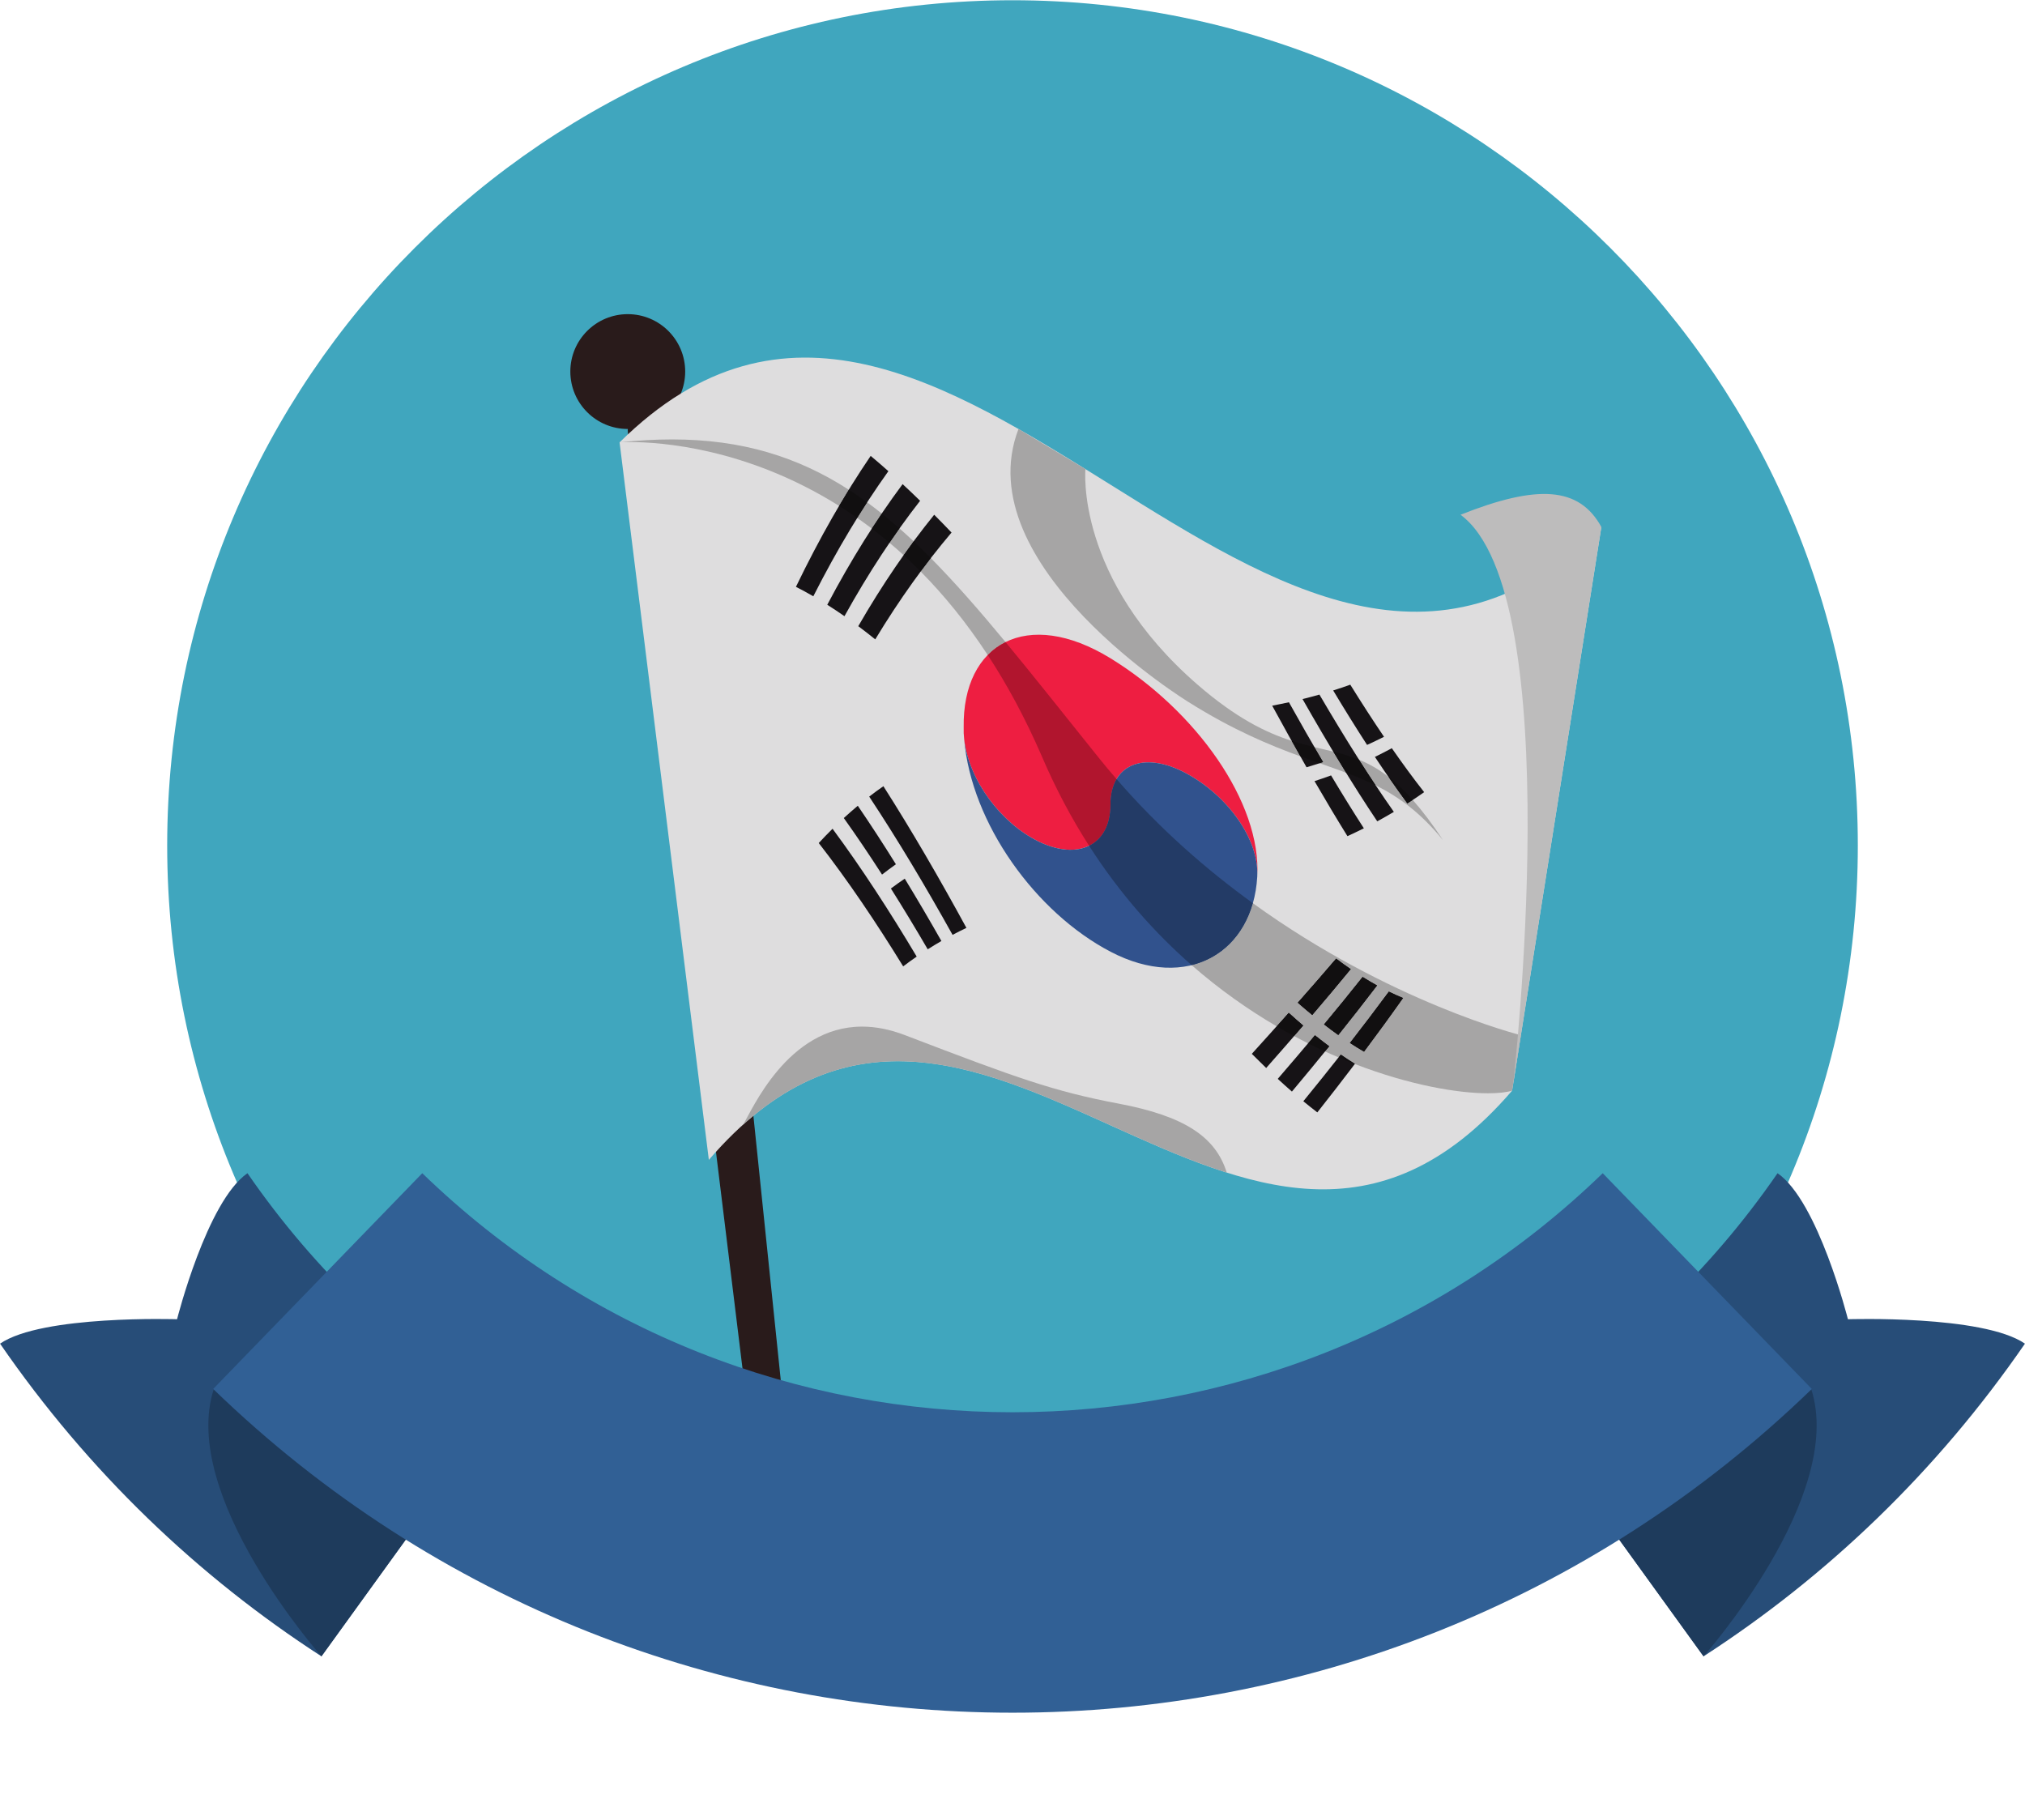 <?xml version="1.0" encoding="UTF-8"?><svg xmlns="http://www.w3.org/2000/svg" xmlns:xlink="http://www.w3.org/1999/xlink" height="333.7" preserveAspectRatio="xMidYMid meet" version="1.0" viewBox="27.0 57.6 371.2 333.7" width="371.2" zoomAndPan="magnify"><g><g><path d="M 367.555 212.598 C 367.555 298.18 298.18 367.555 212.602 367.555 C 127.02 367.555 57.648 298.18 57.648 212.598 C 57.648 127.02 127.02 57.645 212.602 57.645 C 298.18 57.645 367.555 127.02 367.555 212.598" fill="#40a6be"/></g><g><path d="M 169.605 361.512 L 175.527 362.797 L 152.023 135.852 C 151.707 133.113 149.23 131.148 146.492 131.469 C 143.754 131.781 141.793 134.258 142.105 136.992 L 169.605 361.512" fill="#291b1b"/></g><g><path d="M 152.602 125.711 C 152.602 131.523 147.887 136.238 142.074 136.238 C 136.262 136.238 131.547 131.523 131.547 125.711 C 131.547 119.898 136.262 115.188 142.074 115.188 C 147.887 115.188 152.602 119.898 152.602 125.711" fill="#291b1b"/></g><g><path d="M 304.18 257.539 C 279.641 286.074 255.102 274.977 230.559 263.883 C 206.02 252.781 181.477 241.688 156.938 270.223 C 151.484 226.383 146.031 182.539 140.574 138.695 C 170.57 108.988 200.566 127.719 230.559 146.449 C 260.555 165.18 290.547 183.906 320.543 154.199 C 315.09 188.645 309.633 223.09 304.18 257.539" fill="#deddde"/></g><g><path d="M 230.57 178.277 C 215.277 168.891 203.414 175.551 203.652 190.945 C 203.641 191.293 203.641 191.648 203.656 192.016 C 203.672 192.383 203.703 192.746 203.742 193.117 C 204.609 200.703 210.52 208.52 217.414 211.879 C 224.641 215.379 230.527 212.582 230.559 205.164 C 230.527 197.656 236.688 195.25 244.32 199.301 C 251.953 203.367 257.836 211.391 257.465 218.312 C 258.27 204.715 246.23 187.906 230.57 178.277" fill="#ee1e41"/></g><g><path d="M 244.32 199.301 C 236.688 195.25 230.527 197.656 230.559 205.164 C 230.527 212.582 224.645 215.379 217.414 211.879 C 210.52 208.52 204.609 200.703 203.742 193.117 C 205.055 208.547 216.84 224.883 230.566 232.062 C 244.613 239.418 256.656 232.27 257.465 218.312 C 257.836 211.391 251.953 203.367 244.32 199.301" fill="#31528d"/></g><g><path d="M 172.902 165.176 C 173.969 165.715 175.027 166.297 176.086 166.91 C 180.488 158.234 185.074 150.648 189.848 143.973 C 188.77 143.016 187.688 142.078 186.602 141.172 C 181.852 148.16 177.285 156.105 172.902 165.176" fill="#161316"/></g><g><path d="M 181.797 170.555 C 186.234 162.555 190.855 155.566 195.664 149.402 C 194.602 148.359 193.527 147.344 192.457 146.348 C 187.668 152.785 183.066 160.094 178.645 168.461 C 179.699 169.129 180.746 169.828 181.797 170.555" fill="#161316"/></g><g><path d="M 187.441 174.805 C 191.918 167.406 196.578 160.945 201.426 155.223 C 200.371 154.117 199.309 153.031 198.246 151.961 C 193.422 157.922 188.781 164.664 184.328 172.387 C 185.367 173.164 186.406 173.973 187.441 174.805" fill="#161316"/></g><g><path d="M 263.238 243.254 C 260.945 245.828 258.688 248.328 256.469 250.785 C 257.352 251.672 258.23 252.535 259.102 253.379 C 261.336 250.848 263.602 248.262 265.902 245.594 C 265.02 244.84 264.129 244.059 263.238 243.254" fill="#161316"/></g><g><path d="M 264.875 241.414 C 265.77 242.195 266.656 242.953 267.547 243.684 C 269.863 240.973 272.223 238.172 274.617 235.254 C 273.723 234.641 272.82 233.996 271.922 233.316 C 269.535 236.113 267.188 238.801 264.875 241.414" fill="#161316"/></g><g><path d="M 268.039 247.367 C 265.73 250.117 263.457 252.777 261.223 255.371 C 262.09 256.172 262.957 256.953 263.82 257.703 C 266.07 255.02 268.352 252.262 270.672 249.398 C 269.797 248.754 268.922 248.07 268.039 247.367" fill="#161316"/></g><g><path d="M 272.324 247.352 C 274.66 244.438 277.035 241.414 279.445 238.25 C 278.562 237.762 277.676 237.234 276.781 236.676 C 274.383 239.699 272.016 242.598 269.688 245.395 C 270.57 246.078 271.449 246.73 272.324 247.352" fill="#161316"/></g><g><path d="M 268.477 261.52 C 270.738 258.656 273.039 255.695 275.375 252.613 C 274.512 252.078 273.648 251.512 272.781 250.914 C 270.453 253.871 268.164 256.715 265.91 259.477 C 266.77 260.184 267.625 260.867 268.477 261.52" fill="#161316"/></g><g><path d="M 277.039 250.402 C 279.395 247.258 281.785 243.984 284.211 240.547 C 283.34 240.191 282.465 239.797 281.586 239.367 C 279.164 242.648 276.781 245.781 274.438 248.793 C 275.312 249.363 276.176 249.898 277.039 250.402" fill="#161316"/></g><g><path d="M 188.934 201.723 C 188.062 202.324 187.195 202.965 186.332 203.629 C 191.602 211.594 196.695 220.145 201.613 228.973 C 202.457 228.523 203.305 228.102 204.152 227.695 C 199.258 218.711 194.184 209.949 188.934 201.723" fill="#161316"/></g><g><path d="M 177.082 212.141 C 182.418 218.996 187.574 226.645 192.559 234.75 C 193.383 234.129 194.207 233.527 195.039 232.957 C 190.074 224.629 184.934 216.711 179.613 209.523 C 178.77 210.359 177.922 211.23 177.082 212.141" fill="#161316"/></g><g><path d="M 190.309 220.477 C 192.598 224.102 194.844 227.82 197.059 231.621 C 197.891 231.09 198.727 230.586 199.566 230.102 C 197.363 226.215 195.121 222.398 192.848 218.672 C 191.996 219.242 191.152 219.848 190.309 220.477" fill="#161316"/></g><g><path d="M 191.227 216.035 C 188.934 212.352 186.605 208.77 184.242 205.309 C 183.387 206.027 182.531 206.777 181.676 207.559 C 184.047 210.883 186.383 214.348 188.684 217.922 C 189.527 217.266 190.375 216.637 191.227 216.035" fill="#161316"/></g><g><path d="M 265.766 185.75 C 270.504 194.082 275.07 201.613 279.461 208.164 C 280.469 207.613 281.484 207.039 282.504 206.43 C 278.133 200.227 273.586 192.996 268.863 184.93 C 267.828 185.223 266.793 185.496 265.766 185.75" fill="#161316"/></g><g><path d="M 280.703 192.668 C 278.676 189.676 276.613 186.488 274.52 183.113 C 273.469 183.492 272.426 183.84 271.383 184.172 C 273.488 187.68 275.559 191.012 277.594 194.152 C 278.625 193.684 279.66 193.191 280.703 192.668" fill="#161316"/></g><g><path d="M 282.133 194.758 C 281.098 195.316 280.062 195.848 279.031 196.352 C 281.051 199.398 283.031 202.25 284.98 204.895 C 286 204.234 287.027 203.547 288.059 202.816 C 286.117 200.344 284.145 197.652 282.133 194.758" fill="#161316"/></g><g><path d="M 260.203 186.961 C 262.336 190.871 264.438 194.645 266.5 198.254 C 267.512 197.953 268.523 197.637 269.543 197.297 C 267.488 193.805 265.395 190.145 263.27 186.332 C 262.246 186.559 261.223 186.766 260.203 186.961" fill="#161316"/></g><g><path d="M 267.961 200.793 C 270.008 204.324 272.02 207.691 273.996 210.879 C 274.996 210.422 276.004 209.945 277.008 209.441 C 275.039 206.395 273.035 203.16 270.996 199.746 C 269.98 200.117 268.969 200.465 267.961 200.793" fill="#161316"/></g><g><path d="M 299.77 258.016 C 294.242 258.016 285.414 256.539 275.348 252.648 C 275.355 252.637 275.367 252.625 275.375 252.613 C 274.512 252.078 273.648 251.512 272.781 250.914 C 272.645 251.09 272.508 251.266 272.367 251.438 C 271.551 251.094 270.727 250.727 269.898 250.348 C 270.156 250.035 270.41 249.719 270.672 249.398 C 269.797 248.754 268.922 248.07 268.039 247.367 C 267.621 247.867 267.199 248.363 266.785 248.859 C 265.934 248.434 265.078 247.992 264.223 247.531 C 264.781 246.891 265.34 246.242 265.902 245.594 C 265.02 244.84 264.129 244.059 263.238 243.254 C 262.496 244.09 261.754 244.914 261.02 245.738 C 255.82 242.699 250.547 238.996 245.441 234.531 C 250.875 233.199 254.977 229.113 256.664 223.172 C 281.895 241.414 305.789 247.367 305.789 247.367 L 304.18 257.539 C 303.145 257.844 301.648 258.016 299.77 258.016 M 281.586 239.367 C 279.164 242.648 276.781 245.781 274.438 248.793 C 275.312 249.363 276.176 249.898 277.039 250.402 C 279.395 247.258 281.785 243.984 284.211 240.547 C 283.34 240.191 282.465 239.797 281.586 239.367 M 276.781 236.676 C 274.383 239.699 272.016 242.598 269.688 245.395 C 270.57 246.078 271.449 246.73 272.324 247.352 C 274.66 244.438 277.035 241.414 279.445 238.25 C 278.562 237.762 277.676 237.234 276.781 236.676 M 271.922 233.316 C 269.535 236.113 267.188 238.801 264.875 241.414 C 265.77 242.195 266.656 242.953 267.547 243.684 C 269.863 240.973 272.223 238.172 274.617 235.254 C 273.723 234.641 272.82 233.996 271.922 233.316 M 230.559 205.164 C 230.559 205.145 230.559 205.125 230.559 205.105 C 230.559 205.125 230.559 205.145 230.559 205.164 M 208.059 177.672 C 204.152 171.711 200.008 166.656 195.762 162.371 C 196.379 161.539 197.004 160.719 197.629 159.91 C 202.09 164.418 206.582 169.57 211.324 175.301 C 210.109 175.902 209.012 176.695 208.059 177.672" fill="#a6a5a5"/></g><g><path d="M 226.637 212.641 C 223.441 207.656 220.508 202.172 217.93 196.133 C 214.91 189.176 211.582 183.055 208.059 177.672 C 209.012 176.695 210.109 175.902 211.324 175.301 C 216.609 181.688 222.207 188.793 228.438 196.547 C 229.5 197.867 230.582 199.16 231.676 200.422 C 230.957 201.641 230.559 203.207 230.559 205.105 C 230.559 205.125 230.559 205.145 230.559 205.164 C 230.543 208.898 229.043 211.461 226.637 212.641" fill="#b1152e"/></g><g><path d="M 245.441 234.531 C 238.719 228.648 232.273 221.434 226.637 212.641 C 229.043 211.461 230.543 208.898 230.559 205.164 C 230.559 205.145 230.559 205.125 230.559 205.105 C 230.559 203.207 230.957 201.641 231.676 200.422 C 239.586 209.551 248.199 217.051 256.664 223.172 C 254.977 229.113 250.875 233.199 245.441 234.531" fill="#233b66"/></g><g><path d="M 192.641 159.371 C 191.777 158.586 190.922 157.828 190.059 157.102 C 190.664 156.211 191.273 155.336 191.887 154.473 C 192.754 155.234 193.613 156.023 194.477 156.832 C 193.859 157.664 193.246 158.512 192.641 159.371 M 186.805 154.492 C 185.914 153.816 185.027 153.168 184.141 152.547 C 184.742 151.578 185.348 150.625 185.953 149.688 C 186.852 150.344 187.746 151.027 188.633 151.738 C 188.02 152.641 187.41 153.559 186.805 154.492" fill="#a6a5a5"/></g><g><path d="M 180.809 150.336 C 163.809 139.66 147.977 138.641 142.555 138.641 C 141.277 138.641 140.574 138.695 140.574 138.695 C 143.941 138.332 147.133 138.152 150.18 138.152 C 163.078 138.152 173.285 141.379 182.59 147.375 C 181.992 148.344 181.398 149.332 180.809 150.336" fill="#a6a5a5"/></g><g><path d="M 184.141 152.547 C 183.023 151.766 181.914 151.031 180.809 150.336 C 181.398 149.332 181.992 148.344 182.59 147.375 C 183.727 148.105 184.844 148.875 185.953 149.688 C 185.348 150.625 184.742 151.578 184.141 152.547" fill="#110f10"/></g><g><path d="M 190.059 157.102 C 188.977 156.188 187.887 155.32 186.805 154.492 C 187.41 153.559 188.02 152.641 188.633 151.738 C 189.723 152.609 190.809 153.523 191.887 154.473 C 191.273 155.336 190.664 156.211 190.059 157.102" fill="#110f10"/></g><g><path d="M 195.762 162.371 C 194.727 161.328 193.684 160.324 192.641 159.371 C 193.246 158.512 193.859 157.664 194.477 156.832 C 195.527 157.824 196.578 158.848 197.629 159.91 C 197.004 160.719 196.379 161.539 195.762 162.371" fill="#110f10"/></g><g><path d="M 264.223 247.531 C 263.156 246.961 262.094 246.363 261.02 245.738 C 261.754 244.914 262.496 244.09 263.238 243.254 C 264.129 244.059 265.02 244.84 265.902 245.594 C 265.34 246.242 264.781 246.891 264.223 247.531" fill="#110f10"/></g><g><path d="M 267.547 243.684 C 266.656 242.953 265.77 242.195 264.875 241.414 C 267.188 238.801 269.535 236.113 271.922 233.316 C 272.82 233.996 273.723 234.641 274.617 235.254 C 272.223 238.172 269.863 240.973 267.547 243.684" fill="#110f10"/></g><g><path d="M 269.898 250.348 C 268.867 249.879 267.828 249.383 266.785 248.859 C 267.199 248.363 267.621 247.867 268.039 247.367 C 268.922 248.07 269.797 248.754 270.672 249.398 C 270.41 249.719 270.156 250.035 269.898 250.348" fill="#110f10"/></g><g><path d="M 272.324 247.352 C 271.449 246.73 270.57 246.078 269.688 245.395 C 272.016 242.598 274.383 239.699 276.781 236.676 C 277.676 237.234 278.562 237.762 279.445 238.25 C 277.035 241.414 274.66 244.438 272.324 247.352" fill="#110f10"/></g><g><path d="M 275.348 252.648 C 274.363 252.266 273.375 251.867 272.367 251.438 C 272.508 251.266 272.645 251.09 272.781 250.914 C 273.648 251.512 274.512 252.078 275.375 252.613 C 275.367 252.625 275.355 252.637 275.348 252.648" fill="#110f10"/></g><g><path d="M 277.039 250.402 C 276.176 249.898 275.312 249.363 274.438 248.793 C 276.781 245.781 279.164 242.648 281.586 239.367 C 282.465 239.797 283.34 240.191 284.211 240.547 C 281.785 243.984 279.395 247.258 277.039 250.402" fill="#110f10"/></g><g><path d="M 304.391 256.215 C 304.391 256.215 314.637 166.672 294.73 151.961 C 308.867 146.348 316.473 146.809 320.543 154.199 L 304.391 256.215" fill="#bdbcbc"/></g><g><path d="M 291.516 211.613 C 287.41 206.594 283.461 203.707 279.184 201.574 C 278.176 200.055 277.156 198.484 276.125 196.867 C 277.879 197.586 279.641 198.551 281.48 199.977 C 282.66 201.688 283.824 203.328 284.98 204.895 C 285.309 204.68 285.641 204.465 285.969 204.246 C 287.699 206.195 289.531 208.605 291.516 211.613 M 273.734 199.246 C 272.188 198.66 270.578 198.102 268.898 197.512 C 269.113 197.441 269.328 197.367 269.543 197.297 C 269.012 196.395 268.48 195.48 267.941 194.559 C 269.125 194.844 270.266 195.102 271.383 195.379 C 272.172 196.691 272.957 197.984 273.734 199.246" fill="#a6a5a5"/></g><g><path d="M 213.715 136.246 C 213.707 136.242 213.703 136.242 213.699 136.238 L 213.715 136.246" fill="#2f798c"/></g><g><path d="M 265.359 196.25 C 259.641 194.16 253.02 191.414 244.922 186.332 C 244.922 186.332 204.062 161.324 213.699 136.238 C 213.703 136.242 213.707 136.242 213.715 136.246 L 225.969 143.586 C 225.969 143.586 224.035 163.609 246.527 183.113 C 253.625 189.266 259.09 191.898 263.758 193.402 C 264.297 194.363 264.828 195.312 265.359 196.25" fill="#a6a5a5"/></g><g><path d="M 279.184 201.574 C 277.434 200.703 275.629 199.957 273.734 199.246 C 272.957 197.984 272.172 196.691 271.383 195.379 C 272.996 195.777 274.555 196.223 276.125 196.867 C 277.156 198.484 278.176 200.055 279.184 201.574" fill="#110f10"/></g><g><path d="M 284.98 204.895 C 283.824 203.328 282.66 201.688 281.48 199.977 C 282.914 201.086 284.398 202.477 285.969 204.246 C 285.641 204.465 285.309 204.68 284.98 204.895" fill="#110f10"/></g><g><path d="M 268.898 197.512 C 267.754 197.109 266.578 196.695 265.359 196.25 C 264.828 195.312 264.297 194.363 263.758 193.402 C 265.223 193.875 266.609 194.234 267.941 194.559 C 268.48 195.48 269.012 196.395 269.543 197.297 C 269.328 197.367 269.113 197.441 268.898 197.512" fill="#110f10"/></g><g><path d="M 165.102 262.145 L 165.102 262.137 C 173.934 254.852 182.766 252.137 191.602 252.137 C 201.773 252.137 211.941 255.738 222.113 260.121 C 211.945 255.742 201.777 252.141 191.609 252.141 C 182.773 252.141 173.938 254.859 165.102 262.145" fill="#2f798c"/></g><g><path d="M 163.207 263.777 C 163.211 263.773 163.215 263.766 163.219 263.758 C 163.844 263.195 164.473 262.652 165.102 262.137 L 165.102 262.145 C 164.473 262.664 163.836 263.211 163.207 263.777" fill="#1f1413"/></g><g><path d="M 251.871 272.555 C 241.949 269.41 232.031 264.395 222.113 260.121 C 211.941 255.738 201.773 252.137 191.602 252.137 C 182.766 252.137 173.934 254.852 165.102 262.137 C 164.473 262.652 163.844 263.195 163.219 263.758 C 164.785 261.301 171.285 245.793 185.031 245.793 C 187.422 245.793 190.031 246.262 192.875 247.352 C 213.43 255.23 220.18 257.668 232.07 259.914 C 243.957 262.164 249.824 265.914 251.871 272.555" fill="#a6a5a5"/></g><g><path d="M 85.922 361.23 L 118.262 316.512 C 100.605 305.543 84.887 290.844 72.363 272.668 C 64.922 277.797 59.457 299.438 59.457 299.438 C 59.457 299.438 34.684 298.625 27.012 303.914 C 43.195 327.41 63.332 346.613 85.922 361.23" fill="#274d78"/></g><g><path d="M 85.922 361.23 C 85.922 361.23 59.824 331.809 66.195 312.219 L 111.941 325.195 L 85.922 361.23" fill="#1e3b5c"/></g><g><path d="M 339.277 361.23 L 306.938 316.512 C 324.594 305.543 340.316 290.844 352.84 272.668 C 360.281 277.797 365.742 299.438 365.742 299.438 C 365.742 299.438 390.516 298.625 398.191 303.914 C 382.004 327.41 361.871 346.613 339.277 361.23" fill="#274d78"/></g><g><path d="M 339.277 361.23 C 339.277 361.23 365.375 331.809 359.004 312.219 L 313.258 325.195 L 339.277 361.23" fill="#1e3b5c"/></g><g><path d="M 359.121 312.219 C 277.469 391.348 147.734 391.348 66.078 312.219 C 78.855 299.035 91.629 285.852 104.406 272.668 C 164.703 331.098 260.5 331.098 320.793 272.668 C 333.566 285.852 346.344 299.035 359.121 312.219" fill="#316095"/></g></g></svg>